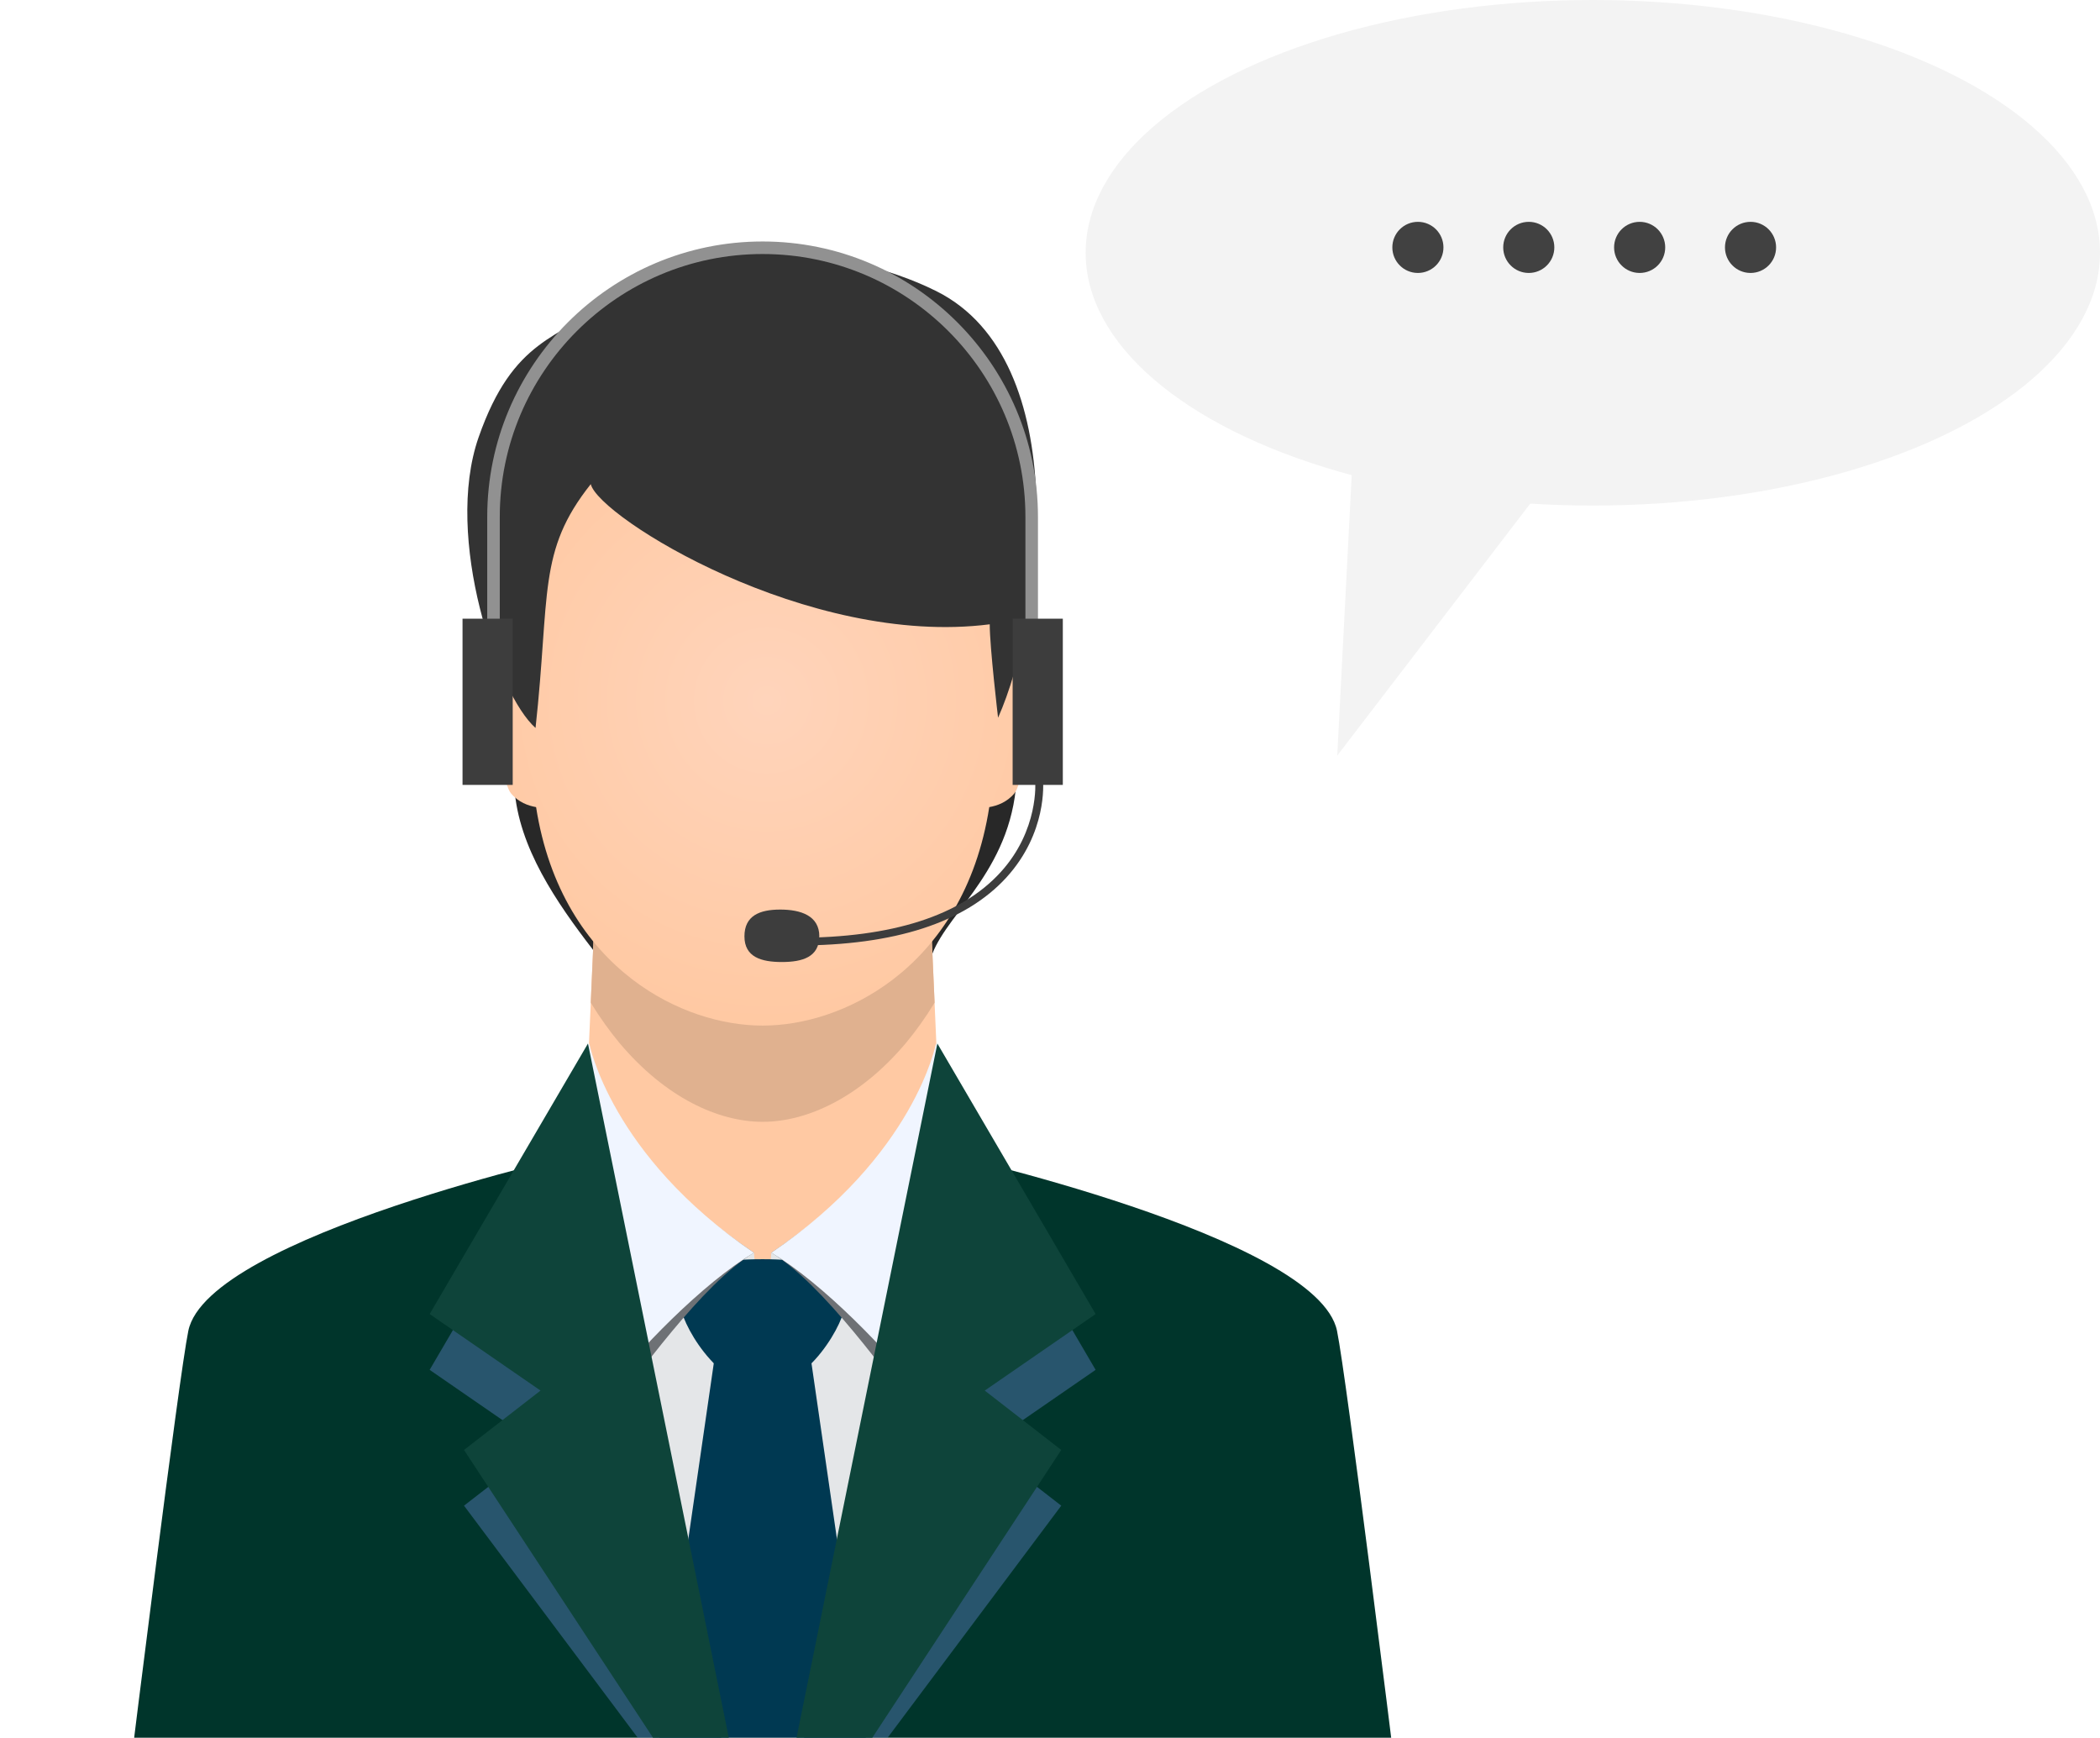 <?xml version="1.0" encoding="UTF-8"?>
<svg xmlns="http://www.w3.org/2000/svg" xmlns:xlink="http://www.w3.org/1999/xlink" viewBox="0 0 269.51 223.01">
  <defs>
    <style>
      .cls-1 {
        fill: #919191;
      }

      .cls-1, .cls-2, .cls-3, .cls-4, .cls-5, .cls-6, .cls-7, .cls-8, .cls-9, .cls-10, .cls-11, .cls-12, .cls-13, .cls-14, .cls-15, .cls-16, .cls-17 {
        stroke-width: 0px;
      }

      .cls-2 {
        fill: #414141;
      }

      .cls-3 {
        fill: #f3f3f3;
      }

      .cls-4 {
        fill: #003952;
      }

      .cls-18 {
        isolation: isolate;
      }

      .cls-5 {
        fill: #6e7175;
      }

      .cls-6 {
        fill: #ffc9a3;
      }

      .cls-7 {
        fill: none;
      }

      .cls-8 {
        fill: #333;
      }

      .cls-9 {
        fill: #00352b;
      }

      .cls-10 {
        fill: #3d3d3d;
      }

      .cls-11 {
        fill: #f0f5ff;
      }

      .cls-19 {
        clip-path: url(#clippath);
      }

      .cls-12 {
        fill: url(#radial-gradient);
      }

      .cls-13 {
        fill: #e0b18f;
      }

      .cls-14 {
        fill: #e4e6e8;
      }

      .cls-15 {
        fill: #282828;
      }

      .cls-16 {
        fill: #0e443a;
      }

      .cls-17 {
        fill: #6684d1;
        mix-blend-mode: multiply;
        opacity: .4;
      }
    </style>
    <clipPath id="clippath">
      <rect class="cls-7" y="17.99" width="191.62" height="205.03"/>
    </clipPath>
    <radialGradient id="radial-gradient" cx="127.88" cy="1027.29" fx="127.88" fy="1027.29" r="31.82" gradientTransform="translate(-66.55 -1235.29) scale(1.29)" gradientUnits="userSpaceOnUse">
      <stop offset="0" stop-color="#ffd4bb"/>
      <stop offset="1" stop-color="#ffc9a3"/>
    </radialGradient>
  </defs>
  <g class="cls-18">
    <g id="_レイヤー_2" data-name="レイヤー 2">
      <g id="_220119_シティアスコム" data-name="220119_シティアスコム">
        <g>
          <g class="cls-19">
            <g>
              <path class="cls-15" d="m66.02,101.12c.52,7.64,5.43,14.73,10.09,20.78,5.44-4.21,11.77-8.22,12.7-6.67,3.09.7,5.77,13.69,11.57,13.63,3.72-.23,19.28-6.47,19.28-6.47,2.16-5.57,10.59-11.18,10.85-23.35s-60.68-35.63-64.49,2.07Z"/>
              <polygon class="cls-6" points="121.06 154.36 97.87 167.61 74.69 154.36 75.09 145.09 75.82 128.69 75.82 128.58 76.3 117.66 119.45 117.66 119.94 128.58 119.94 128.69 120.68 145.4 121.06 154.36"/>
              <path class="cls-13" d="m119.94,128.58v.11c-1.17,1.92-2.41,3.64-3.68,5.17-5.92,7.03-12.72,10.11-18.38,10.11s-12.44-3.07-18.37-10.11c-1.27-1.53-2.51-3.25-3.69-5.17v-.11l.49-10.91h43.15l.48,10.91Z"/>
              <path class="cls-12" d="m131.01,77.02c-1.01-.5-1.85-.43-2.51-.13.25-19.39-4.37-37.31-30.62-37.31s-30.87,17.91-30.61,37.31c-.67-.3-1.5-.37-2.51.13-3.08,1.52-1.61,6.32-1.61,6.32,0,0,.67,16.3,2.41,18.45.95,1.17,2.25,1.62,3.24,1.79,1.64,10.49,6.53,17.65,12.36,22.12,5.39,4.12,11.56,5.92,16.72,5.92s11.33-1.8,16.72-5.92c5.83-4.47,10.72-11.63,12.36-22.12.99-.17,2.29-.62,3.24-1.79,1.74-2.15,2.42-18.45,2.42-18.45,0,0,1.47-4.8-1.61-6.32Z"/>
              <path class="cls-10" d="m105.14,120.17c0,2.65-2.15,3.29-4.8,3.29s-4.8-.64-4.8-3.29,1.94-3.44,4.59-3.44,5.02.79,5.02,3.44Z"/>
              <path class="cls-8" d="m75.82,62.14c1.06,4.25,27.91,20.96,51.2,17.98,0,2.95,1.07,11.99,1.07,11.99,5.79-12.99,9.89-45.87-7.93-54.75-12.3-6.14-32.2-7.28-42.12,1.22-6.26,4.96-12.13,4.68-16.62,17.55-4.49,12.87,2.47,33.04,7.31,37.29,1.89-17.24.23-22.65,7.08-31.28Z"/>
              <path class="cls-1" d="m133.21,83.1h-1.61v-16.77c0-18.6-15.13-33.73-33.73-33.73s-33.73,15.13-33.73,33.73v16.77h-1.61v-16.77c0-19.48,15.85-35.34,35.34-35.34s35.34,15.85,35.34,35.34v16.77Z"/>
              <polygon class="cls-14" points="98.99 160.77 97.89 174.15 96.76 160.77 77.29 168.12 97.88 244.44 122.95 167.6 98.99 160.77"/>
              <polygon class="cls-4" points="112.8 234.7 97.88 244.44 82.95 234.7 91.83 173.41 103.92 173.41 112.8 234.7"/>
              <path class="cls-9" d="m75.74,157.63l.39-9.77h-.82s-48.64,10.77-51.14,22.93c-1.24,6.04-7.33,55.25-7.33,55.25,28.22,18.34,81.04,17.63,81.04,17.63l-22.14-86.04Z"/>
              <path class="cls-9" d="m120.02,157.63l-.39-9.77h.82s48.64,10.77,51.14,22.93c1.24,6.04,7.33,55.25,7.33,55.25-28.22,18.34-81.04,17.63-81.04,17.63l22.14-86.04Z"/>
              <path class="cls-4" d="m108.51,167.1c0,2.52-4.76,11-10.63,11s-10.63-8.48-10.63-11-.16-5.5,10.63-5.5c10.19,0,10.63,2.98,10.63,5.5Z"/>
              <path class="cls-5" d="m75.63,137.09s2.73,11.22,21.13,23.68c-6.57,3.9-15.07,15.88-19.15,21.24,0,0-7.89-13.37-8.88-32.79,2.66-4.95,5.12-8.51,6.9-12.13Z"/>
              <path class="cls-5" d="m120.12,137.09s-2.72,11.22-21.13,23.68c6.57,3.9,15.07,15.88,19.15,21.24,0,0,7.89-13.37,8.88-32.79-2.66-4.95-5.12-8.51-6.9-12.13Z"/>
              <path class="cls-11" d="m75.63,133.92s2.73,14.39,21.13,26.85c-6.57,3.9-15.07,12.71-19.15,18.07,0,0-7.89-13.37-8.88-32.79,2.66-4.95,5.12-8.51,6.9-12.13Z"/>
              <path class="cls-11" d="m120.12,133.92s-2.72,14.39-21.13,26.85c6.57,3.9,15.07,12.71,19.15,18.07,0,0,7.89-13.37,8.88-32.79-2.66-4.95-5.12-8.51-6.9-12.13Z"/>
              <polygon class="cls-17" points="75.46 141.08 97.88 244.44 59.55 193.23 69.37 185.62 55.14 175.8 75.46 141.08"/>
              <polygon class="cls-17" points="120.3 141.08 97.88 244.44 136.2 193.23 126.38 185.62 140.61 175.8 120.3 141.08"/>
              <polygon class="cls-16" points="75.46 133.92 97.88 244.44 59.55 186.08 69.37 178.46 55.14 168.64 75.46 133.92"/>
              <polygon class="cls-16" points="120.3 133.92 97.88 244.44 136.2 186.08 126.38 178.46 140.61 168.64 120.3 133.92"/>
              <rect class="cls-10" x="129.96" y="79.4" width="6.44" height="21.33"/>
              <rect class="cls-10" x="59.36" y="79.4" width="6.44" height="21.33"/>
              <path class="cls-10" d="m102.23,121.35v-1c12.28,0,21.09-2.83,26.18-8.41,4.95-5.43,4.45-11.58,4.45-11.64l1-.09c.02.27.54,6.65-4.7,12.4-5.29,5.79-14.34,8.73-26.92,8.73Z"/>
            </g>
          </g>
          <ellipse class="cls-3" cx="204.42" cy="32.44" rx="65.09" ry="32.44"/>
          <polygon class="cls-3" points="171.62 96.97 173.93 52.19 198.88 61.38 171.62 96.97"/>
          <circle class="cls-2" cx="181.97" cy="31.75" r="3.28"/>
          <circle class="cls-2" cx="196.2" cy="31.75" r="3.28"/>
          <circle class="cls-2" cx="210.43" cy="31.75" r="3.28"/>
          <circle class="cls-2" cx="224.66" cy="31.75" r="3.28"/>
        </g>
      </g>
    </g>
  </g>
</svg>
